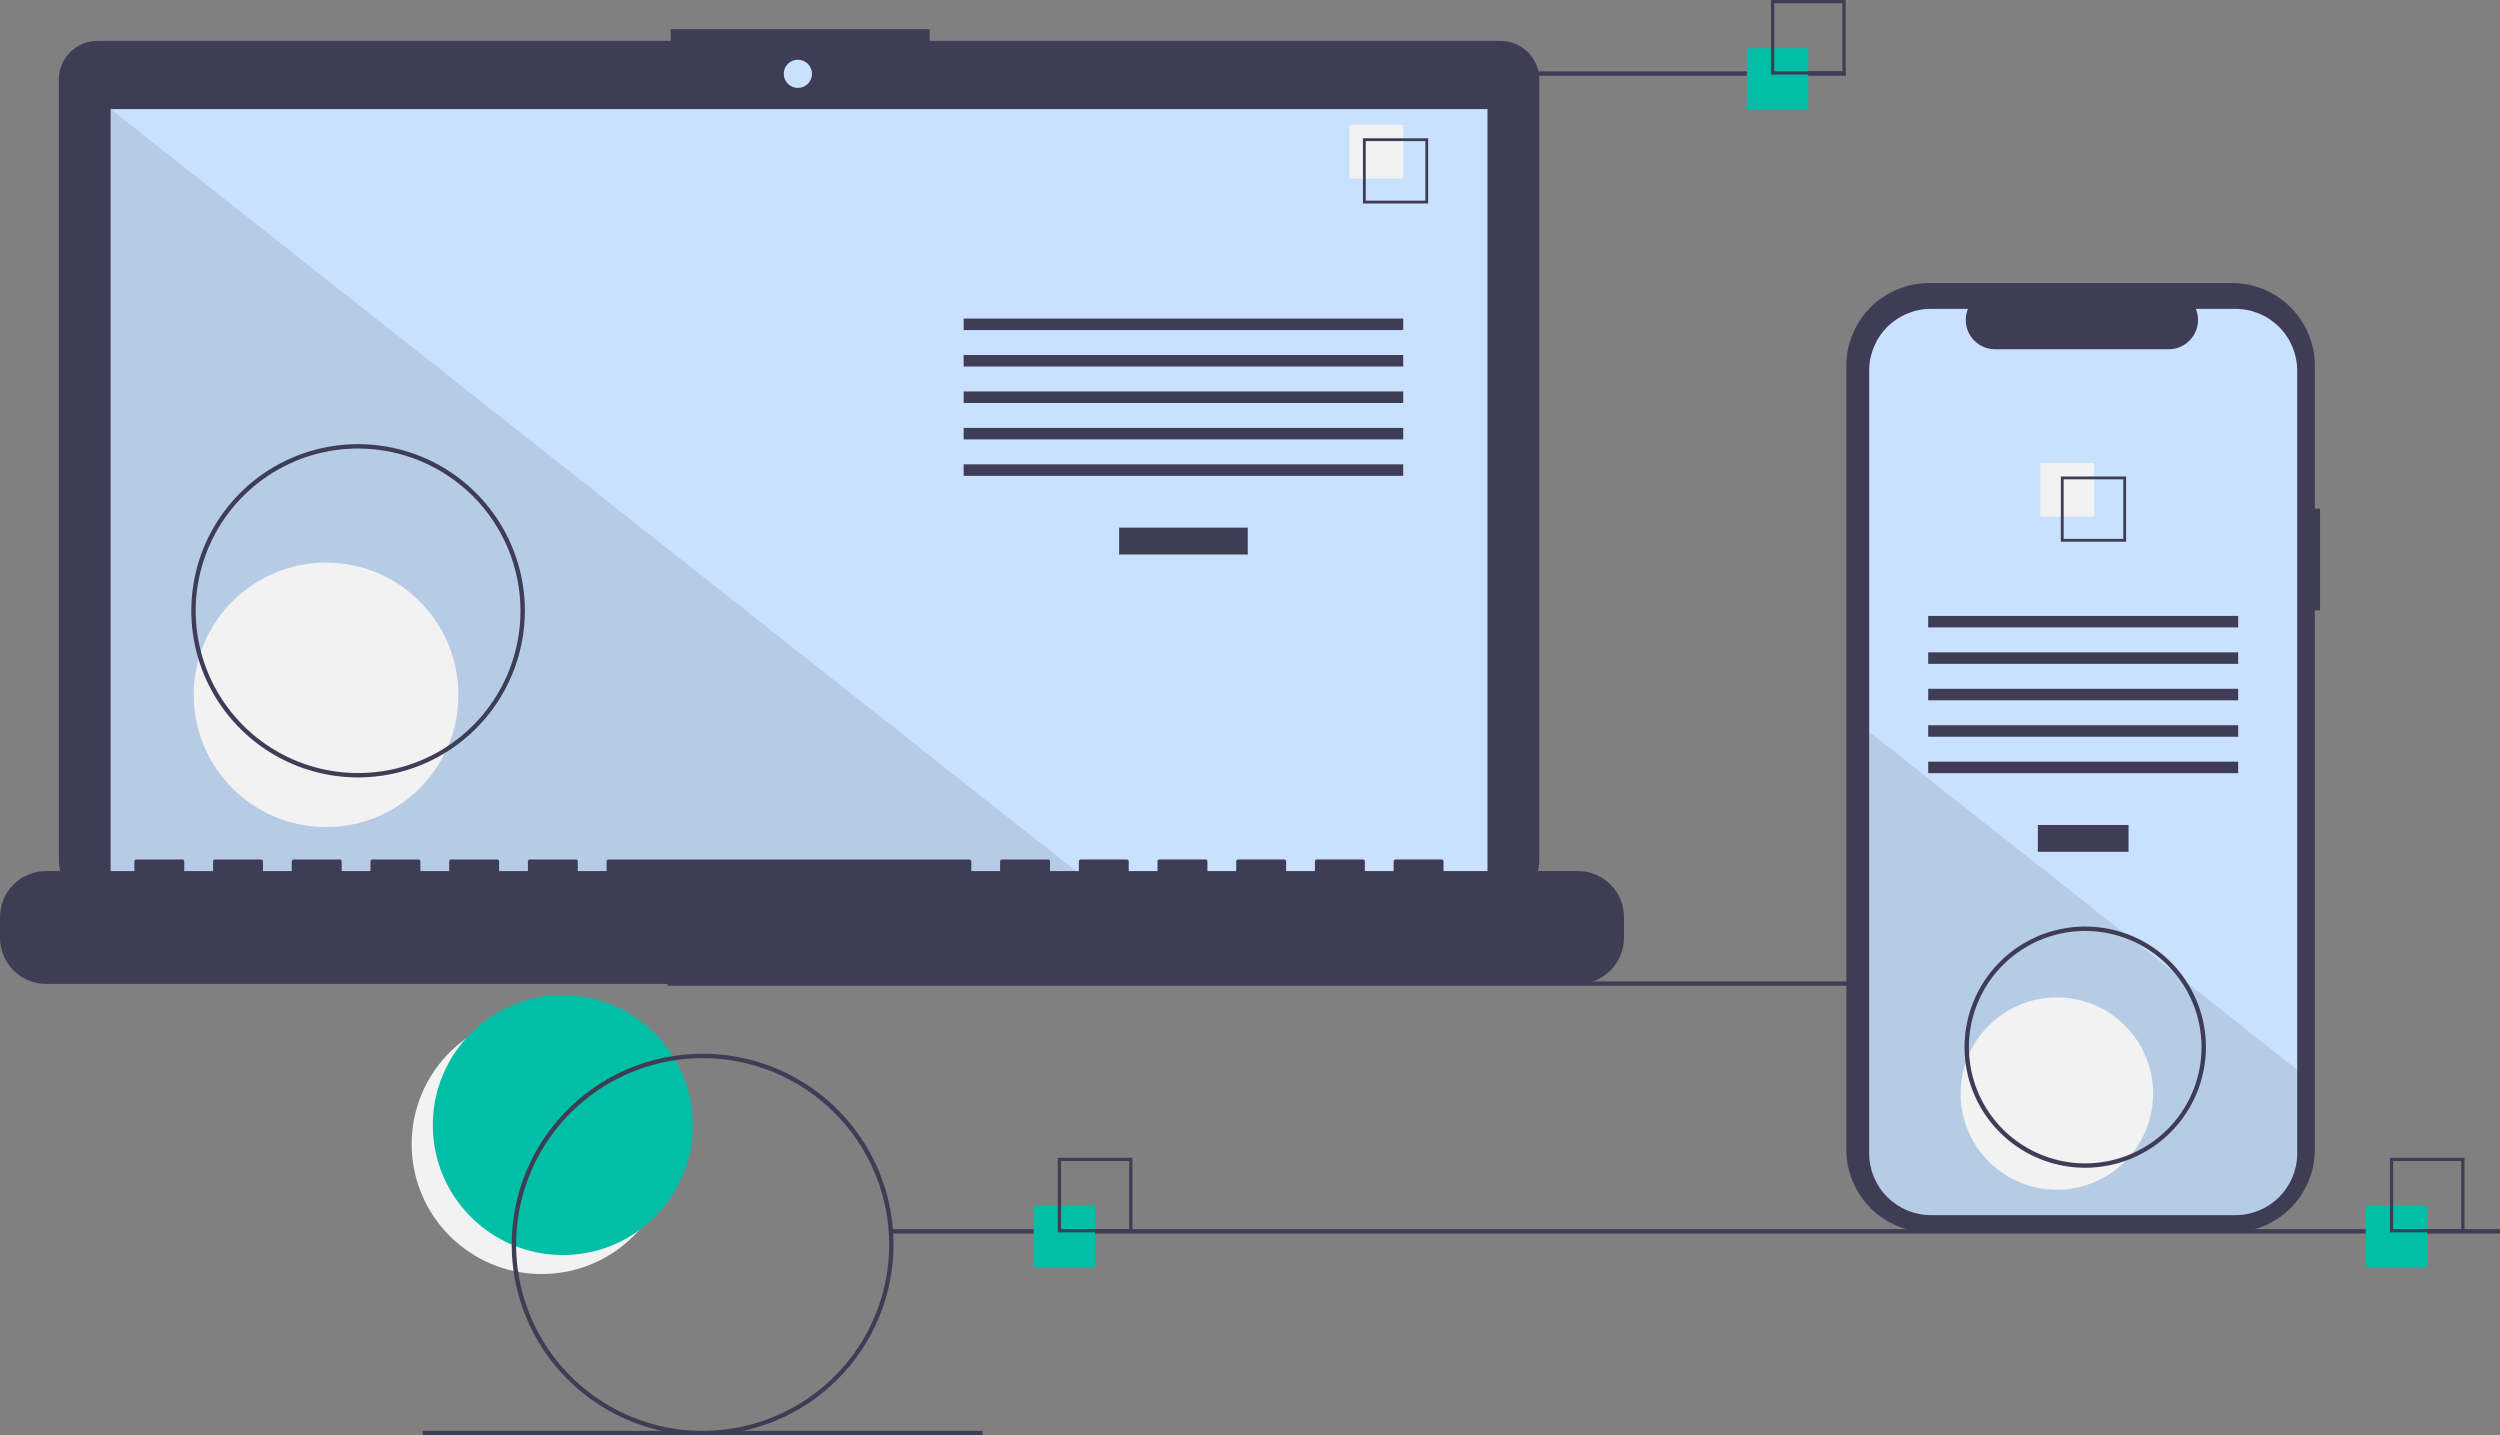 <svg width="479" height="275" viewBox="0 0 479 275" fill="none" xmlns="http://www.w3.org/2000/svg">
<rect x="0" y="0" width="479" height="275" fill="#808080" stroke="none"/>
<g clip-path="url(#clip0_67_280)">
<path d="M103.786 244.105C117.544 244.105 128.697 232.961 128.697 219.214C128.697 205.468 117.544 194.324 103.786 194.324C90.028 194.324 78.875 205.468 78.875 219.214C78.875 232.961 90.028 244.105 103.786 244.105Z" fill="#F2F2F2"/>
<path d="M107.837 240.462C121.594 240.462 132.747 229.319 132.747 215.572C132.747 201.825 121.594 190.681 107.837 190.681C94.079 190.681 82.926 201.825 82.926 215.572C82.926 229.319 94.079 240.462 107.837 240.462Z" fill="#00BFA6"/>
<path d="M436.111 188.031H127.898V188.871H436.111V188.031Z" fill="#3F3D56"/>
<path d="M287.522 7.836H178.126V5.583H128.521V7.836H18.674C17.702 7.836 16.74 8.028 15.842 8.399C14.944 8.771 14.128 9.315 13.441 10.002C12.754 10.689 12.209 11.504 11.837 12.401C11.465 13.298 11.274 14.259 11.274 15.23V164.906C11.274 166.867 12.053 168.748 13.441 170.134C14.829 171.521 16.711 172.3 18.674 172.3H287.522C289.485 172.3 291.367 171.521 292.755 170.134C294.142 168.748 294.922 166.867 294.922 164.906V15.23C294.922 14.259 294.731 13.298 294.359 12.401C293.987 11.504 293.442 10.689 292.755 10.002C292.067 9.315 291.252 8.771 290.354 8.399C289.456 8.028 288.494 7.836 287.522 7.836Z" fill="#3F3D56"/>
<path d="M285.001 20.904H21.195V169.597H285.001V20.904Z" fill="#C9E1FF"/>
<path d="M152.872 16.848C154.367 16.848 155.578 15.638 155.578 14.145C155.578 12.652 154.367 11.441 152.872 11.441C151.378 11.441 150.167 12.652 150.167 14.145C150.167 15.638 151.378 16.848 152.872 16.848Z" fill="#C9E1FF"/>
<path opacity="0.1" d="M209.557 169.597H21.195V20.904L209.557 169.597Z" fill="black"/>
<path d="M62.472 158.47C76.477 158.47 87.83 147.126 87.83 133.132C87.83 119.139 76.477 107.795 62.472 107.795C48.468 107.795 37.115 119.139 37.115 133.132C37.115 147.126 48.468 158.47 62.472 158.47Z" fill="#F2F2F2"/>
<path d="M239.068 101.095H214.426V106.24H239.068V101.095Z" fill="#3F3D56"/>
<path d="M268.859 61.038H184.634V63.243H268.859V61.038Z" fill="#3F3D56"/>
<path d="M268.859 68.02H184.634V70.225H268.859V68.02Z" fill="#3F3D56"/>
<path d="M268.859 75.002H184.634V77.207H268.859V75.002Z" fill="#3F3D56"/>
<path d="M268.859 81.985H184.634V84.19H268.859V81.985Z" fill="#3F3D56"/>
<path d="M268.859 88.968H184.634V91.172H268.859V88.968Z" fill="#3F3D56"/>
<path d="M268.859 23.92H258.561V34.21H268.859V23.92Z" fill="#F2F2F2"/>
<path d="M273.641 38.988H261.136V26.493H273.641V38.988ZM261.679 38.444H273.097V27.036H261.679V38.444Z" fill="#3F3D56"/>
<path d="M302.329 166.893H276.583V165.04C276.583 164.991 276.574 164.944 276.555 164.899C276.537 164.854 276.51 164.814 276.475 164.78C276.441 164.746 276.401 164.719 276.356 164.7C276.312 164.682 276.264 164.672 276.215 164.672H267.388C267.34 164.672 267.292 164.682 267.248 164.7C267.203 164.719 267.162 164.746 267.128 164.78C267.094 164.814 267.067 164.854 267.048 164.899C267.03 164.944 267.02 164.991 267.02 165.04V166.893H261.504V165.04C261.504 164.991 261.494 164.944 261.476 164.899C261.457 164.854 261.43 164.814 261.396 164.78C261.362 164.746 261.321 164.719 261.276 164.7C261.232 164.682 261.184 164.672 261.136 164.672H252.309C252.26 164.672 252.212 164.682 252.168 164.7C252.123 164.719 252.083 164.746 252.049 164.78C252.014 164.814 251.987 164.854 251.969 164.899C251.95 164.944 251.941 164.991 251.941 165.04V166.893H246.424V165.04C246.424 164.991 246.414 164.944 246.396 164.899C246.377 164.854 246.35 164.814 246.316 164.78C246.282 164.746 246.241 164.719 246.197 164.7C246.152 164.682 246.104 164.672 246.056 164.672H237.229C237.181 164.672 237.133 164.682 237.088 164.7C237.044 164.719 237.003 164.746 236.969 164.78C236.935 164.814 236.908 164.854 236.889 164.899C236.871 164.944 236.861 164.991 236.861 165.04V166.893H231.344V165.04C231.344 164.991 231.335 164.944 231.316 164.899C231.298 164.854 231.271 164.814 231.236 164.78C231.202 164.746 231.162 164.719 231.117 164.7C231.073 164.682 231.025 164.672 230.976 164.672H222.149C222.101 164.672 222.053 164.682 222.009 164.7C221.964 164.719 221.923 164.746 221.889 164.78C221.855 164.814 221.828 164.854 221.809 164.899C221.791 164.944 221.781 164.991 221.781 165.04V166.893H216.265V165.04C216.265 164.991 216.255 164.944 216.237 164.899C216.218 164.854 216.191 164.814 216.157 164.78C216.123 164.746 216.082 164.719 216.037 164.7C215.993 164.682 215.945 164.672 215.897 164.672H207.07C207.021 164.672 206.973 164.682 206.929 164.7C206.884 164.719 206.844 164.746 206.81 164.78C206.775 164.814 206.748 164.854 206.73 164.899C206.711 164.944 206.702 164.991 206.702 165.04V166.893H201.185V165.04C201.185 164.991 201.175 164.944 201.157 164.899C201.138 164.854 201.111 164.814 201.077 164.78C201.043 164.746 201.002 164.719 200.958 164.7C200.913 164.682 200.865 164.672 200.817 164.672H191.99C191.942 164.672 191.894 164.682 191.849 164.7C191.805 164.719 191.764 164.746 191.73 164.78C191.696 164.814 191.669 164.854 191.65 164.899C191.632 164.944 191.622 164.991 191.622 165.04V166.893H186.105V165.04C186.105 164.991 186.096 164.944 186.077 164.899C186.059 164.854 186.032 164.814 185.997 164.78C185.963 164.746 185.923 164.719 185.878 164.7C185.834 164.682 185.786 164.672 185.737 164.672H116.592C116.543 164.672 116.495 164.682 116.451 164.7C116.406 164.719 116.366 164.746 116.332 164.78C116.297 164.814 116.27 164.854 116.252 164.899C116.233 164.944 116.224 164.991 116.224 165.04V166.893H110.707V165.04C110.707 164.991 110.697 164.944 110.679 164.899C110.66 164.854 110.633 164.814 110.599 164.78C110.565 164.746 110.524 164.719 110.48 164.7C110.435 164.682 110.387 164.672 110.339 164.672H101.512C101.464 164.672 101.416 164.682 101.371 164.7C101.327 164.719 101.286 164.746 101.252 164.78C101.218 164.814 101.191 164.854 101.172 164.899C101.154 164.944 101.144 164.991 101.144 165.04V166.893H95.627V165.04C95.627 164.991 95.618 164.944 95.599 164.899C95.581 164.854 95.554 164.814 95.519 164.78C95.485 164.746 95.445 164.719 95.4 164.7C95.356 164.682 95.308 164.672 95.259 164.672H86.432C86.384 164.672 86.336 164.682 86.291 164.7C86.247 164.719 86.206 164.746 86.172 164.78C86.138 164.814 86.111 164.854 86.092 164.899C86.074 164.944 86.064 164.991 86.064 165.04V166.893H80.547V165.04C80.547 164.991 80.538 164.944 80.519 164.899C80.501 164.854 80.474 164.814 80.44 164.78C80.406 164.746 80.365 164.719 80.32 164.7C80.276 164.682 80.228 164.672 80.18 164.672H71.353C71.304 164.672 71.256 164.682 71.212 164.7C71.167 164.719 71.127 164.746 71.093 164.78C71.058 164.814 71.031 164.854 71.013 164.899C70.994 164.944 70.985 164.991 70.985 165.04V166.893H65.468V165.04C65.468 164.991 65.458 164.944 65.44 164.899C65.421 164.854 65.394 164.814 65.36 164.78C65.326 164.746 65.285 164.719 65.241 164.7C65.196 164.682 65.148 164.672 65.1 164.672H56.273C56.225 164.672 56.177 164.682 56.132 164.7C56.087 164.719 56.047 164.746 56.013 164.78C55.979 164.814 55.952 164.854 55.933 164.899C55.915 164.944 55.905 164.991 55.905 165.04V166.893H50.388V165.04C50.388 164.991 50.379 164.944 50.36 164.899C50.342 164.854 50.315 164.814 50.28 164.78C50.246 164.746 50.206 164.719 50.161 164.7C50.117 164.682 50.069 164.672 50.02 164.672H41.193C41.145 164.672 41.097 164.682 41.053 164.7C41.008 164.719 40.967 164.746 40.933 164.78C40.899 164.814 40.872 164.854 40.853 164.899C40.835 164.944 40.825 164.991 40.825 165.04V166.893H35.309V165.04C35.309 164.991 35.299 164.944 35.281 164.899C35.262 164.854 35.235 164.814 35.201 164.78C35.167 164.746 35.126 164.719 35.081 164.7C35.037 164.682 34.989 164.672 34.941 164.672H26.114C26.065 164.672 26.017 164.682 25.973 164.7C25.928 164.719 25.888 164.746 25.854 164.78C25.819 164.814 25.792 164.854 25.774 164.899C25.755 164.944 25.746 164.991 25.746 165.04V166.893H8.827C6.486 166.893 4.241 167.822 2.585 169.476C0.93 171.13 2.23037e-06 173.374 0 175.713V179.701C6.6911e-06 182.04 0.93 184.284 2.585 185.938C4.241 187.592 6.486 188.521 8.827 188.521H302.329C304.67 188.521 306.915 187.592 308.571 185.938C310.226 184.284 311.156 182.04 311.156 179.701V175.713C311.156 173.374 310.226 171.13 308.571 169.476C306.915 167.822 304.67 166.893 302.329 166.893Z" fill="#3F3D56"/>
<path d="M68.611 148.958C62.29 148.958 56.112 147.085 50.856 143.577C45.601 140.068 41.505 135.081 39.087 129.247C36.668 123.412 36.035 116.992 37.268 110.798C38.501 104.604 41.545 98.915 46.014 94.449C50.483 89.983 56.177 86.942 62.376 85.71C68.575 84.478 75.001 85.111 80.84 87.527C86.679 89.944 91.67 94.037 95.181 99.288C98.693 104.539 100.567 110.712 100.567 117.027C100.558 125.493 97.188 133.609 91.197 139.595C85.206 145.581 77.083 148.948 68.611 148.958ZM68.611 85.937C62.456 85.937 56.441 87.76 51.324 91.177C46.207 94.593 42.218 99.449 39.863 105.13C37.508 110.811 36.892 117.062 38.093 123.093C39.293 129.124 42.257 134.664 46.608 139.012C50.96 143.36 56.504 146.321 62.54 147.52C68.576 148.72 74.832 148.104 80.518 145.751C86.204 143.398 91.063 139.413 94.482 134.3C97.901 129.187 99.726 123.176 99.726 117.027C99.717 108.785 96.436 100.882 90.602 95.053C84.769 89.225 76.86 85.946 68.611 85.937Z" fill="#3F3D56"/>
<path d="M353.697 13.673H246.474V14.513H353.697V13.673Z" fill="#3F3D56"/>
<path d="M479 235.507H170.787V236.347H479V235.507Z" fill="#3F3D56"/>
<path d="M188.237 274.16H81.015V275H188.237V274.16Z" fill="#3F3D56"/>
<path d="M209.82 231.077H198.047V242.841H209.82V231.077Z" fill="#00BFA6"/>
<path d="M216.968 236.119H202.672V221.834H216.968V236.119ZM203.294 235.498H216.347V222.455H203.294V235.498Z" fill="#3F3D56"/>
<path d="M346.477 9.243H334.703V21.007H346.477V9.243Z" fill="#00BFA6"/>
<path d="M353.625 14.285H339.328V0H353.625V14.285ZM339.95 13.664H353.003V0.621H339.95V13.664Z" fill="#3F3D56"/>
<path d="M465.052 231.077H453.279V242.841H465.052V231.077Z" fill="#00BFA6"/>
<path d="M472.2 236.119H457.904V221.834H472.2V236.119ZM458.526 235.498H471.579V222.455H458.526V235.498Z" fill="#3F3D56"/>
<path d="M444.521 97.455H443.521V70.078C443.521 67.997 443.11 65.937 442.314 64.014C441.517 62.092 440.348 60.345 438.876 58.874C437.403 57.403 435.655 56.235 433.731 55.439C431.807 54.643 429.745 54.233 427.663 54.233H369.614C367.531 54.233 365.469 54.643 363.545 55.439C361.621 56.235 359.873 57.403 358.4 58.874C356.928 60.345 355.76 62.092 354.963 64.014C354.166 65.937 353.756 67.997 353.756 70.078V220.27C353.756 222.351 354.166 224.412 354.963 226.334C355.76 228.256 356.928 230.003 358.4 231.475C359.873 232.946 361.621 234.113 363.545 234.909C365.469 235.706 367.531 236.115 369.614 236.115H427.663C429.745 236.115 431.807 235.706 433.731 234.909C435.655 234.113 437.403 232.946 438.876 231.475C440.348 230.003 441.517 228.256 442.314 226.334C443.11 224.412 443.521 222.351 443.521 220.27V116.942H444.521V97.455Z" fill="#3F3D56"/>
<path d="M440.144 71.009V220.983C440.144 224.121 438.897 227.131 436.676 229.351C434.456 231.57 431.444 232.817 428.303 232.818H369.974C366.833 232.817 363.821 231.57 361.6 229.351C359.38 227.131 358.132 224.121 358.133 220.983V71.009C358.133 67.872 359.381 64.863 361.601 62.644C363.822 60.425 366.833 59.179 369.974 59.178H377.05C376.702 60.032 376.569 60.958 376.664 61.875C376.758 62.792 377.076 63.671 377.591 64.436C378.106 65.201 378.801 65.828 379.615 66.261C380.429 66.695 381.338 66.921 382.26 66.921H415.516C416.439 66.921 417.347 66.695 418.161 66.261C418.975 65.828 419.67 65.201 420.185 64.436C420.7 63.671 421.018 62.792 421.113 61.875C421.207 60.958 421.074 60.032 420.726 59.178H428.303C431.443 59.179 434.455 60.425 436.675 62.644C438.896 64.863 440.143 67.872 440.144 71.009Z" fill="#C9E1FF"/>
<path d="M407.826 158.064H390.45V163.209H407.826V158.064Z" fill="#3F3D56"/>
<path d="M428.833 118.007H369.444V120.212H428.833V118.007Z" fill="#3F3D56"/>
<path d="M428.833 124.989H369.444V127.194H428.833V124.989Z" fill="#3F3D56"/>
<path d="M428.833 131.972H369.444V134.177H428.833V131.972Z" fill="#3F3D56"/>
<path d="M428.833 138.954H369.444V141.159H428.833V138.954Z" fill="#3F3D56"/>
<path d="M428.833 145.937H369.444V148.142H428.833V145.937Z" fill="#3F3D56"/>
<path d="M401.213 88.725H390.914V99.015H401.213V88.725Z" fill="#F2F2F2"/>
<path d="M394.857 91.298V103.793H407.362V91.298H394.857ZM406.82 103.251H395.399V91.84H406.82V103.251Z" fill="#3F3D56"/>
<path opacity="0.1" d="M440.144 204.967V220.982C440.144 224.121 438.897 227.131 436.676 229.35C434.456 231.57 431.444 232.817 428.303 232.818H369.974C366.833 232.817 363.821 231.57 361.6 229.35C359.38 227.131 358.132 224.121 358.133 220.982V140.227L407.275 179.019L408.116 179.683L417.257 186.896L418.11 187.573L440.144 204.967Z" fill="black"/>
<path d="M394.092 227.957C404.28 227.957 412.538 219.706 412.538 209.527C412.538 199.348 404.28 191.096 394.092 191.096C383.905 191.096 375.647 199.348 375.647 209.527C375.647 219.706 383.905 227.957 394.092 227.957Z" fill="#F2F2F2"/>
<path d="M134.626 275C127.391 275 120.318 272.856 114.302 268.84C108.286 264.823 103.598 259.115 100.829 252.436C98.06 245.757 97.336 238.407 98.747 231.317C100.159 224.226 103.643 217.713 108.759 212.601C113.875 207.49 120.393 204.008 127.489 202.598C134.585 201.187 141.941 201.911 148.625 204.678C155.31 207.444 161.023 212.129 165.043 218.14C169.062 224.151 171.208 231.218 171.208 238.448C171.197 248.139 167.339 257.429 160.481 264.282C153.623 271.134 144.325 274.989 134.626 275ZM134.626 202.736C127.557 202.736 120.647 204.83 114.769 208.754C108.892 212.678 104.311 218.256 101.606 224.781C98.901 231.307 98.193 238.487 99.572 245.415C100.951 252.342 104.355 258.705 109.353 263.7C114.352 268.694 120.72 272.096 127.653 273.473C134.586 274.851 141.773 274.144 148.303 271.441C154.834 268.738 160.416 264.161 164.344 258.288C168.271 252.415 170.367 245.511 170.367 238.448C170.356 228.98 166.587 219.902 159.887 213.207C153.186 206.512 144.102 202.747 134.626 202.736Z" fill="#3F3D56"/>
<path d="M399.529 223.743C394.955 223.743 390.484 222.388 386.681 219.848C382.878 217.309 379.914 213.7 378.163 209.478C376.413 205.256 375.955 200.609 376.847 196.127C377.739 191.645 379.942 187.527 383.176 184.295C386.411 181.064 390.531 178.863 395.017 177.971C399.504 177.08 404.154 177.537 408.379 179.286C412.605 181.035 416.217 183.997 418.758 187.797C421.299 191.597 422.656 196.065 422.656 200.635C422.649 206.761 420.21 212.635 415.874 216.967C411.539 221.299 405.661 223.736 399.529 223.743ZM399.529 178.368C395.122 178.368 390.813 179.674 387.148 182.12C383.483 184.567 380.627 188.045 378.94 192.114C377.253 196.183 376.812 200.66 377.672 204.979C378.532 209.299 380.654 213.266 383.771 216.381C386.888 219.495 390.859 221.615 395.182 222.475C399.505 223.334 403.985 222.893 408.058 221.208C412.13 219.522 415.61 216.668 418.059 213.006C420.508 209.344 421.815 205.039 421.815 200.635C421.808 194.731 419.458 189.071 415.28 184.897C411.102 180.722 405.438 178.374 399.529 178.368Z" fill="#3F3D56"/>
</g>
<defs>
<clipPath id="clip0_67_280">
<rect width="479" height="275" fill="white"/>
</clipPath>
</defs>
</svg>
